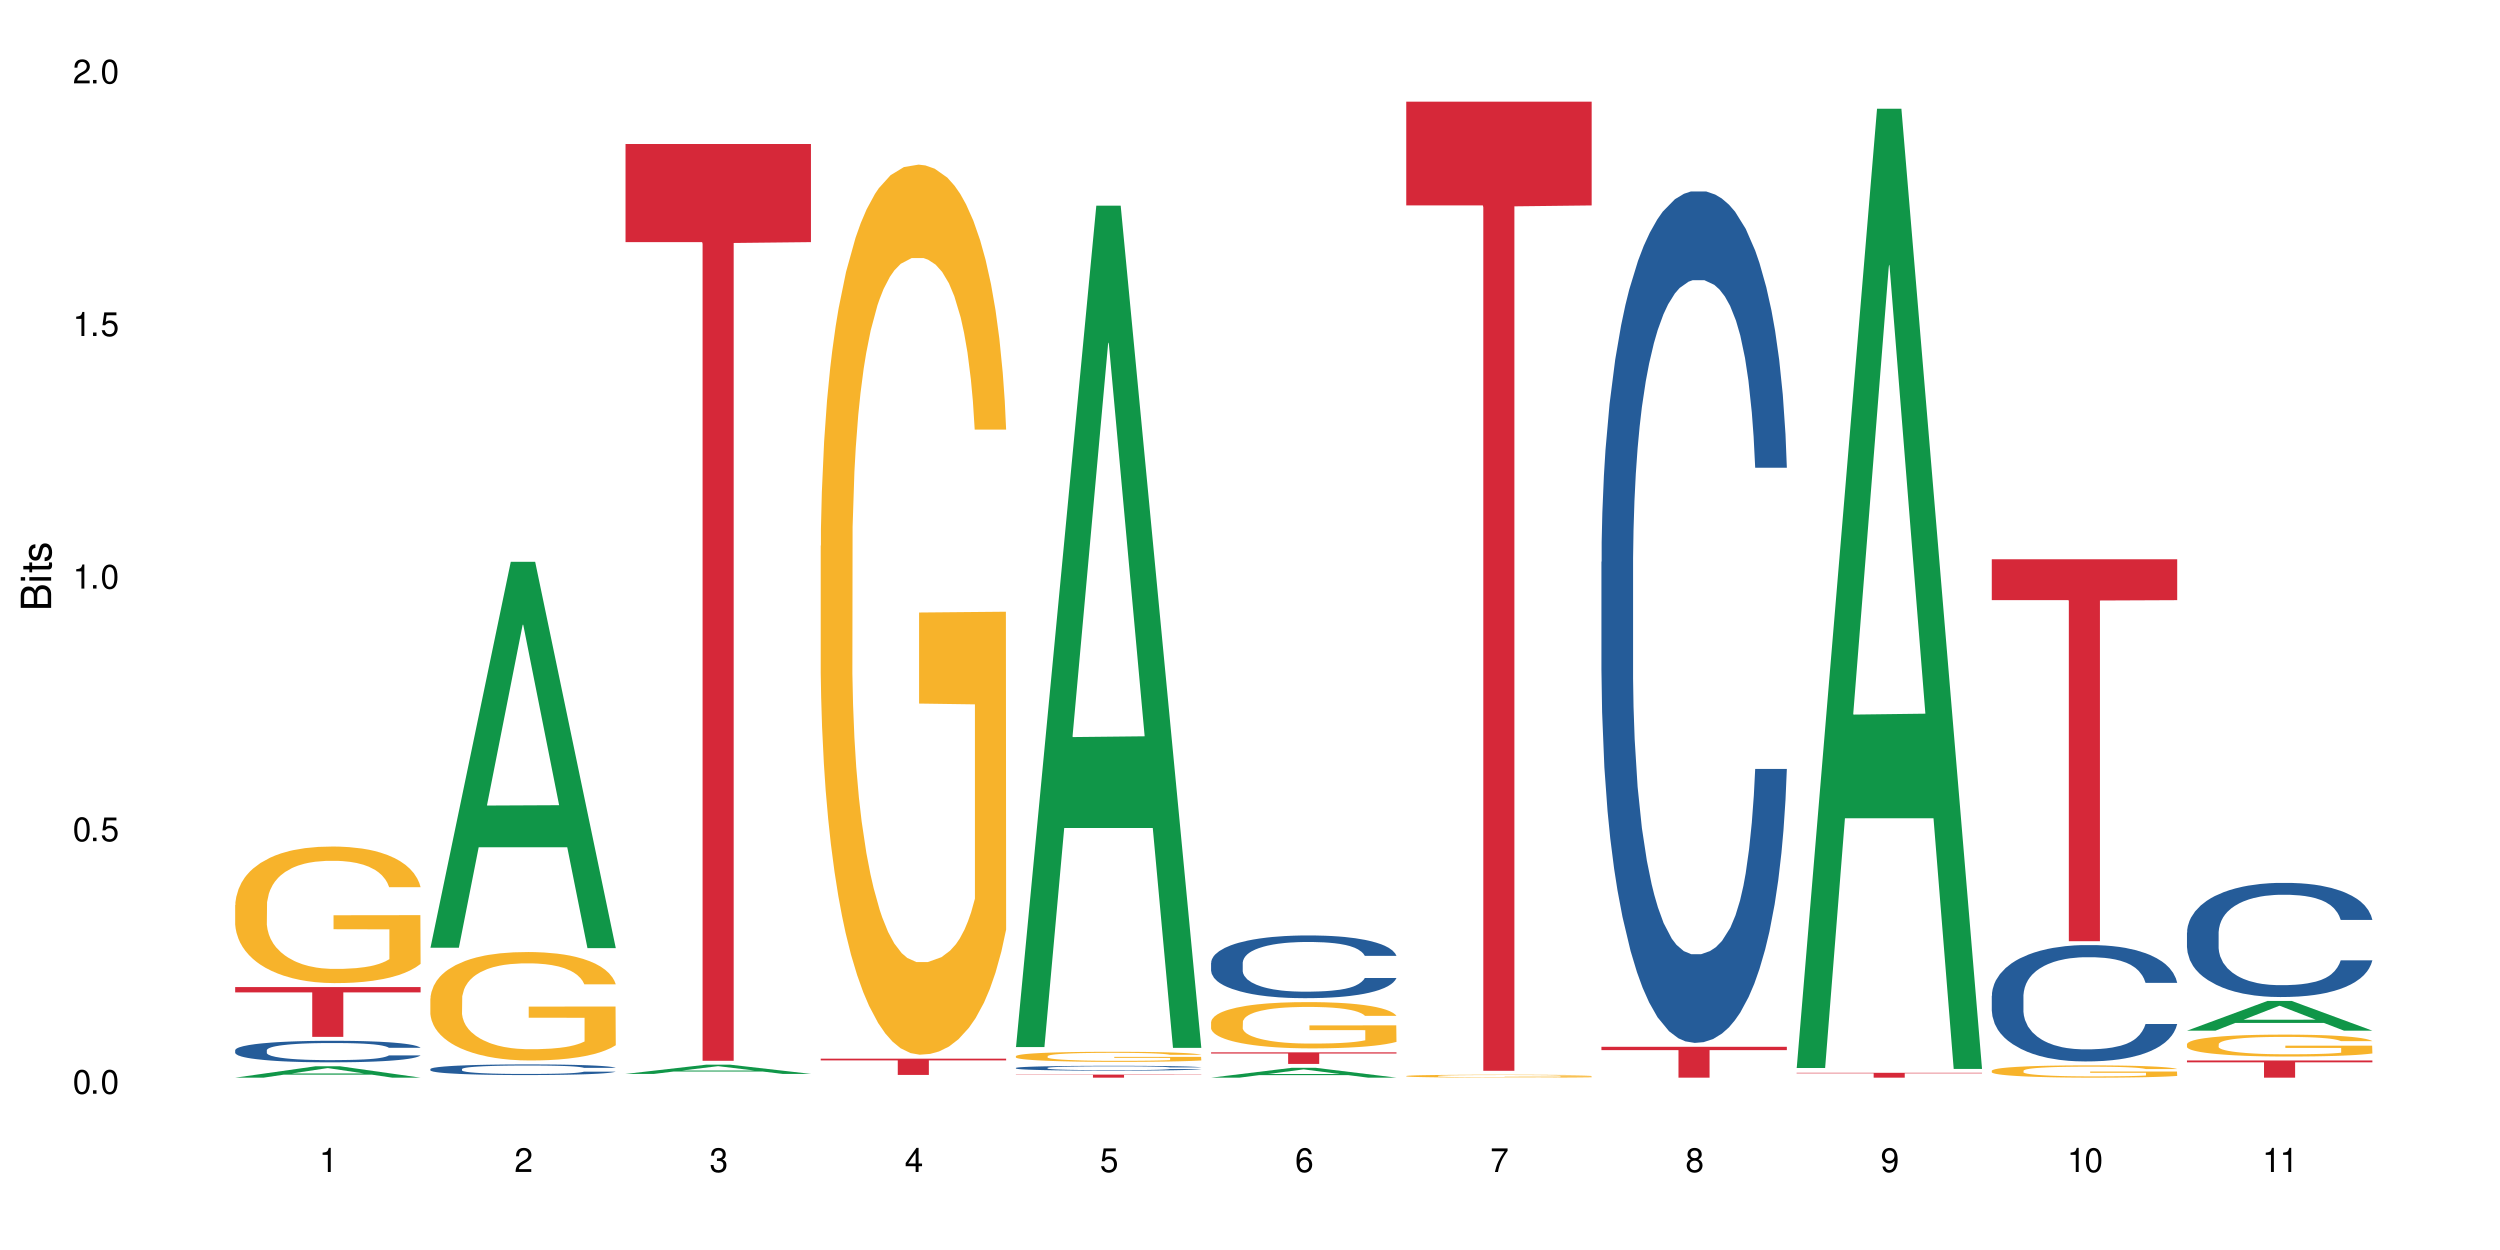 <?xml version="1.0" encoding="UTF-8"?>
<svg xmlns="http://www.w3.org/2000/svg" xmlns:xlink="http://www.w3.org/1999/xlink" width="720" height="360" viewBox="0 0 720 360">
<defs>
<g>
<g id="glyph-0-0">
</g>
<g id="glyph-0-1">
<path d="M 2.641 -6.938 C 2 -6.938 1.422 -6.656 1.078 -6.172 C 0.641 -5.562 0.406 -4.641 0.406 -3.359 C 0.406 -1.016 1.188 0.219 2.641 0.219 C 4.078 0.219 4.859 -1.016 4.859 -3.297 C 4.859 -4.641 4.656 -5.547 4.203 -6.172 C 3.844 -6.656 3.281 -6.938 2.641 -6.938 Z M 2.641 -6.188 C 3.547 -6.188 4 -5.25 4 -3.375 C 4 -1.406 3.562 -0.484 2.625 -0.484 C 1.734 -0.484 1.281 -1.438 1.281 -3.344 C 1.281 -5.25 1.734 -6.188 2.641 -6.188 Z M 2.641 -6.188 "/>
</g>
<g id="glyph-0-2">
<path d="M 1.828 -1 L 0.828 -1 L 0.828 0 L 1.828 0 Z M 1.828 -1 "/>
</g>
<g id="glyph-0-3">
<path d="M 4.562 -6.797 L 1.062 -6.797 L 0.547 -3.094 L 1.328 -3.094 C 1.719 -3.562 2.047 -3.734 2.578 -3.734 C 3.484 -3.734 4.062 -3.109 4.062 -2.094 C 4.062 -1.125 3.484 -0.531 2.578 -0.531 C 1.828 -0.531 1.375 -0.906 1.188 -1.672 L 0.328 -1.672 C 0.453 -1.109 0.547 -0.844 0.75 -0.594 C 1.125 -0.078 1.828 0.219 2.594 0.219 C 3.969 0.219 4.922 -0.781 4.922 -2.219 C 4.922 -3.562 4.031 -4.484 2.719 -4.484 C 2.25 -4.484 1.859 -4.359 1.469 -4.062 L 1.734 -5.969 L 4.562 -5.969 Z M 4.562 -6.797 "/>
</g>
<g id="glyph-0-4">
<path d="M 2.484 -4.938 L 2.484 0 L 3.328 0 L 3.328 -6.938 L 2.766 -6.938 C 2.469 -5.875 2.281 -5.734 0.984 -5.562 L 0.984 -4.938 Z M 2.484 -4.938 "/>
</g>
<g id="glyph-0-5">
<path d="M 4.859 -0.828 L 1.281 -0.828 C 1.359 -1.406 1.672 -1.781 2.5 -2.281 L 3.469 -2.828 C 4.406 -3.344 4.906 -4.062 4.906 -4.906 C 4.906 -5.484 4.672 -6.031 4.266 -6.406 C 3.859 -6.766 3.375 -6.938 2.719 -6.938 C 1.859 -6.938 1.219 -6.625 0.844 -6.031 C 0.609 -5.672 0.5 -5.234 0.484 -4.531 L 1.328 -4.531 C 1.359 -5.016 1.406 -5.281 1.531 -5.516 C 1.75 -5.938 2.188 -6.203 2.703 -6.203 C 3.469 -6.203 4.031 -5.641 4.031 -4.891 C 4.031 -4.344 3.719 -3.859 3.125 -3.516 L 2.234 -3 C 0.812 -2.172 0.406 -1.531 0.328 -0.016 L 4.859 -0.016 Z M 4.859 -0.828 "/>
</g>
<g id="glyph-0-6">
<path d="M 2.125 -3.188 L 2.578 -3.188 C 3.5 -3.188 3.984 -2.766 3.984 -1.922 C 3.984 -1.062 3.469 -0.531 2.594 -0.531 C 1.656 -0.531 1.203 -1 1.156 -2.016 L 0.312 -2.016 C 0.344 -1.453 0.438 -1.094 0.609 -0.781 C 0.953 -0.109 1.625 0.219 2.547 0.219 C 3.953 0.219 4.859 -0.625 4.859 -1.938 C 4.859 -2.828 4.516 -3.297 3.703 -3.594 C 4.344 -3.844 4.656 -4.328 4.656 -5.031 C 4.656 -6.219 3.875 -6.938 2.578 -6.938 C 1.203 -6.938 0.484 -6.172 0.453 -4.703 L 1.297 -4.703 C 1.312 -5.125 1.344 -5.359 1.453 -5.578 C 1.641 -5.969 2.062 -6.203 2.594 -6.203 C 3.344 -6.203 3.797 -5.75 3.797 -5 C 3.797 -4.516 3.609 -4.219 3.25 -4.047 C 3.016 -3.953 2.703 -3.922 2.125 -3.906 Z M 2.125 -3.188 "/>
</g>
<g id="glyph-0-7">
<path d="M 3.141 -1.672 L 3.141 0 L 3.984 0 L 3.984 -1.672 L 4.984 -1.672 L 4.984 -2.438 L 3.984 -2.438 L 3.984 -6.938 L 3.359 -6.938 L 0.266 -2.578 L 0.266 -1.672 Z M 3.141 -2.438 L 1 -2.438 L 3.141 -5.5 Z M 3.141 -2.438 "/>
</g>
<g id="glyph-0-8">
<path d="M 4.781 -5.125 C 4.609 -6.266 3.891 -6.938 2.844 -6.938 C 2.094 -6.938 1.422 -6.578 1.031 -5.953 C 0.594 -5.266 0.406 -4.422 0.406 -3.172 C 0.406 -2 0.578 -1.25 0.984 -0.641 C 1.359 -0.078 1.953 0.219 2.703 0.219 C 3.984 0.219 4.922 -0.75 4.922 -2.094 C 4.922 -3.375 4.062 -4.281 2.844 -4.281 C 2.172 -4.281 1.641 -4.031 1.281 -3.516 C 1.281 -5.234 1.828 -6.188 2.797 -6.188 C 3.391 -6.188 3.797 -5.797 3.938 -5.125 Z M 2.734 -3.531 C 3.547 -3.531 4.062 -2.953 4.062 -2.031 C 4.062 -1.156 3.484 -0.531 2.703 -0.531 C 1.922 -0.531 1.328 -1.188 1.328 -2.078 C 1.328 -2.938 1.906 -3.531 2.734 -3.531 Z M 2.734 -3.531 "/>
</g>
<g id="glyph-0-9">
<path d="M 4.984 -6.797 L 0.438 -6.797 L 0.438 -5.969 L 4.109 -5.969 C 2.5 -3.656 1.828 -2.234 1.328 0 L 2.219 0 C 2.594 -2.172 3.453 -4.047 4.984 -6.094 Z M 4.984 -6.797 "/>
</g>
<g id="glyph-0-10">
<path d="M 3.75 -3.656 C 4.469 -4.094 4.688 -4.438 4.688 -5.078 C 4.688 -6.172 3.844 -6.938 2.641 -6.938 C 1.438 -6.938 0.594 -6.172 0.594 -5.094 C 0.594 -4.438 0.812 -4.094 1.516 -3.656 C 0.734 -3.266 0.359 -2.703 0.359 -1.922 C 0.359 -0.656 1.281 0.219 2.641 0.219 C 3.984 0.219 4.922 -0.656 4.922 -1.922 C 4.922 -2.703 4.531 -3.266 3.75 -3.656 Z M 2.641 -6.188 C 3.359 -6.188 3.812 -5.75 3.812 -5.062 C 3.812 -4.406 3.344 -3.984 2.641 -3.984 C 1.922 -3.984 1.453 -4.406 1.453 -5.078 C 1.453 -5.75 1.922 -6.188 2.641 -6.188 Z M 2.641 -3.266 C 3.484 -3.266 4.062 -2.719 4.062 -1.906 C 4.062 -1.078 3.484 -0.531 2.625 -0.531 C 1.797 -0.531 1.219 -1.094 1.219 -1.906 C 1.219 -2.719 1.781 -3.266 2.641 -3.266 Z M 2.641 -3.266 "/>
</g>
<g id="glyph-0-11">
<path d="M 0.516 -1.578 C 0.672 -0.453 1.406 0.219 2.438 0.219 C 3.188 0.219 3.859 -0.141 4.266 -0.766 C 4.688 -1.453 4.891 -2.297 4.891 -3.547 C 4.891 -4.719 4.703 -5.453 4.312 -6.078 C 3.938 -6.641 3.344 -6.938 2.594 -6.938 C 1.297 -6.938 0.359 -5.969 0.359 -4.625 C 0.359 -3.344 1.234 -2.453 2.453 -2.453 C 3.094 -2.453 3.578 -2.672 4.016 -3.203 C 4 -1.484 3.469 -0.531 2.5 -0.531 C 1.906 -0.531 1.484 -0.906 1.359 -1.578 Z M 2.578 -6.203 C 3.375 -6.203 3.969 -5.531 3.969 -4.641 C 3.969 -3.797 3.391 -3.188 2.547 -3.188 C 1.734 -3.188 1.234 -3.766 1.234 -4.688 C 1.234 -5.562 1.797 -6.203 2.578 -6.203 Z M 2.578 -6.203 "/>
</g>
<g id="glyph-1-0">
</g>
<g id="glyph-1-1">
<path d="M 0 -0.953 L 0 -4.891 C 0 -5.719 -0.234 -6.344 -0.734 -6.797 C -1.188 -7.234 -1.812 -7.469 -2.5 -7.469 C -3.547 -7.469 -4.188 -7 -4.625 -5.875 C -4.984 -6.688 -5.625 -7.094 -6.531 -7.094 C -7.172 -7.094 -7.734 -6.859 -8.141 -6.391 C -8.562 -5.922 -8.75 -5.344 -8.75 -4.5 L -8.75 -0.953 Z M -4.984 -2.062 L -7.766 -2.062 L -7.766 -4.219 C -7.766 -4.844 -7.688 -5.203 -7.453 -5.5 C -7.219 -5.812 -6.859 -5.969 -6.375 -5.969 C -5.891 -5.969 -5.531 -5.812 -5.297 -5.5 C -5.062 -5.203 -4.984 -4.844 -4.984 -4.219 Z M -0.984 -2.062 L -4 -2.062 L -4 -4.781 C -4 -5.766 -3.438 -6.359 -2.484 -6.359 C -1.547 -6.359 -0.984 -5.766 -0.984 -4.781 Z M -0.984 -2.062 "/>
</g>
<g id="glyph-1-2">
<path d="M -6.281 -1.797 L -6.281 -0.797 L 0 -0.797 L 0 -1.797 Z M -8.75 -1.797 L -8.75 -0.797 L -7.484 -0.797 L -7.484 -1.797 Z M -8.75 -1.797 "/>
</g>
<g id="glyph-1-3">
<path d="M -6.281 -3.047 L -6.281 -2.016 L -8.016 -2.016 L -8.016 -1.016 L -6.281 -1.016 L -6.281 -0.172 L -5.469 -0.172 L -5.469 -1.016 L -0.719 -1.016 C -0.078 -1.016 0.281 -1.453 0.281 -2.234 C 0.281 -2.5 0.25 -2.719 0.188 -3.047 L -0.641 -3.047 C -0.609 -2.906 -0.594 -2.766 -0.594 -2.562 C -0.594 -2.141 -0.719 -2.016 -1.156 -2.016 L -5.469 -2.016 L -5.469 -3.047 Z M -6.281 -3.047 "/>
</g>
<g id="glyph-1-4">
<path d="M -4.531 -5.25 C -5.766 -5.25 -6.469 -4.422 -6.469 -2.969 C -6.469 -1.516 -5.719 -0.562 -4.547 -0.562 C -3.562 -0.562 -3.094 -1.062 -2.734 -2.562 L -2.516 -3.484 C -2.344 -4.188 -2.094 -4.469 -1.641 -4.469 C -1.047 -4.469 -0.641 -3.875 -0.641 -3 C -0.641 -2.453 -0.797 -2 -1.062 -1.75 C -1.25 -1.594 -1.422 -1.531 -1.875 -1.469 L -1.875 -0.406 C -0.422 -0.453 0.281 -1.266 0.281 -2.922 C 0.281 -4.5 -0.5 -5.516 -1.719 -5.516 C -2.656 -5.516 -3.172 -4.984 -3.469 -3.734 L -3.703 -2.766 C -3.891 -1.953 -4.156 -1.609 -4.594 -1.609 C -5.188 -1.609 -5.547 -2.125 -5.547 -2.938 C -5.547 -3.75 -5.203 -4.172 -4.531 -4.203 Z M -4.531 -5.25 "/>
</g>
</g>
</defs>
<rect x="-72" y="-36" width="864" height="432" fill="rgb(100%, 100%, 100%)" fill-opacity="1"/>
<path fill-rule="nonzero" fill="rgb(6.275%, 58.824%, 28.235%)" fill-opacity="1" d="M 67.73 310.363 L 67.789 310.359 L 90.895 307.082 L 97.91 307.082 L 121.133 310.367 L 112.973 310.367 L 107.152 309.512 L 81.652 309.512 L 75.945 310.363 L 67.73 310.363 L 84.105 309.156 L 104.816 309.152 L 94.488 307.621 L 94.375 307.617 L 94.262 307.625 L 84.047 309.152 L 84.105 309.156 Z M 67.73 310.363 "/>
<path fill-rule="nonzero" fill="rgb(14.51%, 36.078%, 60%)" fill-opacity="1" d="M 67.73 302.449 L 67.797 302.441 L 67.797 302.309 L 67.992 302.09 L 68.449 301.82 L 68.902 301.633 L 70.074 301.297 L 71.703 300.973 L 73.398 300.723 L 74.633 300.578 L 75.742 300.465 L 78.281 300.254 L 79.91 300.145 L 81.668 300.051 L 83.816 299.953 L 85.379 299.898 L 88.895 299.805 L 91.5 299.766 L 93.52 299.75 L 97.883 299.75 L 100.488 299.773 L 102.375 299.801 L 104.461 299.844 L 106.219 299.898 L 109.281 300.02 L 112.016 300.18 L 113.254 300.27 L 115.207 300.445 L 116.703 300.617 L 117.746 300.766 L 118.918 300.973 L 119.961 301.23 L 120.742 301.52 L 121.133 301.762 L 112.016 301.762 L 111.559 301.535 L 111.039 301.359 L 110.062 301.129 L 109.086 300.961 L 107.715 300.797 L 106.48 300.691 L 104.785 300.582 L 103.289 300.516 L 101.727 300.465 L 100.227 300.43 L 97.363 300.395 L 94.039 300.395 L 92.805 300.406 L 90.262 300.453 L 88.895 300.492 L 86.941 300.57 L 85.574 300.645 L 83.945 300.758 L 82.84 300.855 L 81.473 301.004 L 80.496 301.133 L 79.387 301.32 L 78.738 301.461 L 78.152 301.621 L 77.629 301.809 L 77.238 302.008 L 76.977 302.215 L 76.848 302.422 L 76.848 303.301 L 76.977 303.504 L 77.305 303.742 L 78.152 304.086 L 79.387 304.387 L 80.82 304.625 L 82.188 304.797 L 82.969 304.875 L 84.012 304.969 L 85.641 305.082 L 87.984 305.195 L 89.352 305.238 L 91.438 305.285 L 93.586 305.309 L 96.449 305.309 L 98.988 305.285 L 100.684 305.258 L 102.441 305.211 L 104.852 305.113 L 106.348 305.023 L 107.652 304.914 L 108.629 304.809 L 109.281 304.719 L 110.258 304.543 L 111.039 304.348 L 111.625 304.148 L 112.016 303.957 L 121.133 303.957 L 120.742 304.184 L 120.156 304.406 L 119.57 304.57 L 118.656 304.77 L 117.613 304.945 L 116.117 305.145 L 114.879 305.273 L 113.254 305.414 L 111.754 305.523 L 110.125 305.621 L 107.715 305.734 L 106.152 305.789 L 104.461 305.84 L 102.441 305.887 L 99.902 305.926 L 97.168 305.949 L 94.625 305.953 L 91.891 305.941 L 89.871 305.918 L 87.203 305.867 L 83.883 305.766 L 81.473 305.66 L 79.582 305.551 L 77.957 305.438 L 76.133 305.285 L 73.789 305.035 L 72.355 304.844 L 71.379 304.684 L 70.27 304.461 L 69.488 304.262 L 68.578 303.945 L 67.926 303.543 L 67.73 303.23 Z M 67.73 302.449 "/>
<path fill-rule="nonzero" fill="rgb(96.863%, 70.196%, 16.863%)" fill-opacity="1" d="M 67.73 260.648 L 67.797 260.609 L 67.797 259.895 L 68.055 258.277 L 68.707 256.047 L 69.555 254.215 L 70.465 252.777 L 71.051 252.023 L 72.027 250.945 L 72.875 250.156 L 75.023 248.539 L 77.762 247.031 L 79.258 246.383 L 80.949 245.773 L 83.359 245.09 L 84.469 244.84 L 87.855 244.266 L 91.695 243.906 L 95.93 243.797 L 97.883 243.832 L 100.555 243.977 L 104.199 244.371 L 106.285 244.73 L 107.91 245.09 L 109.605 245.559 L 111.688 246.277 L 113.645 247.137 L 115.207 248 L 116.77 249.078 L 118.07 250.227 L 119.18 251.484 L 120.156 252.996 L 120.742 254.254 L 121.133 255.508 L 112.078 255.508 L 111.559 254.254 L 110.973 253.281 L 109.996 252.098 L 109.02 251.234 L 108.043 250.551 L 106.219 249.617 L 104.656 249.043 L 102.703 248.539 L 100.812 248.215 L 98.664 248 L 97.363 247.93 L 93.91 247.93 L 90.785 248.18 L 88.961 248.469 L 87.66 248.754 L 85.836 249.293 L 84.727 249.727 L 84.078 250.012 L 82.125 251.125 L 80.82 252.133 L 80.105 252.816 L 79.191 253.895 L 78.543 254.863 L 77.824 256.301 L 77.434 257.379 L 76.914 259.82 L 76.848 266.289 L 77.043 267.652 L 77.434 269.125 L 77.957 270.418 L 78.738 271.785 L 79.52 272.828 L 80.887 274.227 L 82.059 275.164 L 82.969 275.773 L 84.727 276.742 L 85.445 277.066 L 87.137 277.715 L 88.895 278.215 L 91.047 278.648 L 92.672 278.863 L 95.277 279.043 L 98.598 279.043 L 102.508 278.828 L 104.98 278.539 L 106.676 278.254 L 107.781 278 L 109.148 277.605 L 110.125 277.246 L 111.039 276.852 L 112.145 276.238 L 112.145 267.652 L 96.059 267.617 L 96.059 263.594 L 121.066 263.559 L 121.133 277.605 L 119.766 278.574 L 118.07 279.508 L 116.441 280.227 L 114.75 280.84 L 112.34 281.523 L 110.387 281.953 L 107.391 282.457 L 104.656 282.777 L 101.789 282.996 L 99.25 283.102 L 96.254 283.137 L 93.586 283.066 L 90.719 282.852 L 88.441 282.562 L 86.355 282.203 L 84.273 281.738 L 81.668 280.984 L 79.973 280.371 L 78.215 279.617 L 76.457 278.719 L 74.895 277.75 L 73.852 276.996 L 72.812 276.133 L 71.703 275.055 L 70.66 273.832 L 69.879 272.719 L 69.164 271.461 L 68.645 270.277 L 68.121 268.66 L 67.859 267.367 L 67.73 266.254 Z M 67.73 260.648 "/>
<path fill-rule="nonzero" fill="rgb(83.922%, 15.686%, 22.353%)" fill-opacity="1" d="M 67.73 284.266 L 121.133 284.266 L 121.133 285.805 L 98.875 285.816 L 98.875 298.621 L 89.922 298.621 L 89.922 285.832 L 89.793 285.805 L 67.73 285.805 Z M 67.73 284.266 "/>
<path fill-rule="nonzero" fill="rgb(6.275%, 58.824%, 28.235%)" fill-opacity="1" d="M 123.941 272.949 L 124 272.844 L 147.105 161.793 L 154.125 161.793 L 177.344 273.055 L 169.184 273.055 L 163.367 244.012 L 137.863 244.012 L 132.156 272.949 L 123.941 272.949 L 140.316 231.996 L 161.027 231.895 L 150.699 179.973 L 150.586 179.867 L 150.473 180.18 L 140.258 231.895 L 140.316 231.996 Z M 123.941 272.949 "/>
<path fill-rule="nonzero" fill="rgb(14.51%, 36.078%, 60%)" fill-opacity="1" d="M 123.941 307.887 L 124.008 307.883 L 124.008 307.816 L 124.203 307.711 L 124.66 307.574 L 125.113 307.48 L 126.285 307.316 L 127.914 307.156 L 129.609 307.035 L 130.844 306.961 L 131.953 306.906 L 134.492 306.801 L 136.121 306.746 L 137.879 306.699 L 140.027 306.652 L 141.59 306.625 L 145.109 306.578 L 147.711 306.559 L 149.73 306.551 L 154.094 306.551 L 156.699 306.562 L 158.59 306.578 L 160.672 306.598 L 162.43 306.625 L 165.492 306.688 L 168.227 306.766 L 169.465 306.809 L 171.418 306.895 L 172.914 306.98 L 173.957 307.055 L 175.129 307.156 L 176.172 307.281 L 176.953 307.426 L 177.344 307.547 L 168.227 307.547 L 167.77 307.434 L 167.25 307.348 L 166.273 307.234 L 165.297 307.152 L 163.93 307.07 L 162.691 307.016 L 160.996 306.965 L 159.5 306.93 L 157.938 306.906 L 156.438 306.887 L 153.574 306.871 L 150.254 306.871 L 149.016 306.875 L 146.477 306.898 L 145.109 306.918 L 143.152 306.957 L 141.785 306.996 L 140.156 307.051 L 139.051 307.098 L 137.684 307.172 L 136.707 307.234 L 135.598 307.328 L 134.949 307.398 L 134.363 307.477 L 133.84 307.57 L 133.449 307.668 L 133.191 307.77 L 133.059 307.871 L 133.059 308.305 L 133.191 308.406 L 133.516 308.523 L 134.363 308.695 L 135.598 308.844 L 137.031 308.961 L 138.398 309.047 L 139.18 309.086 L 140.223 309.129 L 141.852 309.188 L 144.195 309.242 L 145.562 309.266 L 147.648 309.289 L 149.797 309.297 L 152.66 309.297 L 155.203 309.289 L 156.895 309.273 L 158.652 309.25 L 161.062 309.203 L 162.559 309.16 L 163.863 309.105 L 164.84 309.051 L 165.492 309.008 L 166.469 308.922 L 167.25 308.824 L 167.836 308.727 L 168.227 308.633 L 177.344 308.633 L 176.953 308.742 L 176.367 308.852 L 175.781 308.934 L 174.867 309.031 L 173.828 309.121 L 172.328 309.219 L 171.09 309.281 L 169.465 309.352 L 167.965 309.406 L 166.336 309.453 L 163.93 309.508 L 162.363 309.535 L 160.672 309.562 L 158.652 309.586 L 156.113 309.605 L 153.379 309.617 L 150.84 309.617 L 148.102 309.613 L 146.086 309.602 L 143.414 309.578 L 140.094 309.527 L 137.684 309.473 L 135.793 309.418 L 134.168 309.363 L 132.344 309.289 L 130 309.164 L 128.566 309.07 L 127.59 308.992 L 126.48 308.883 L 125.699 308.781 L 124.789 308.625 L 124.137 308.426 L 123.941 308.273 Z M 123.941 307.887 "/>
<path fill-rule="nonzero" fill="rgb(96.863%, 70.196%, 16.863%)" fill-opacity="1" d="M 123.941 287.562 L 124.008 287.535 L 124.008 286.965 L 124.27 285.68 L 124.918 283.91 L 125.766 282.457 L 126.676 281.316 L 127.266 280.715 L 128.242 279.859 L 129.086 279.234 L 131.234 277.949 L 133.973 276.75 L 135.469 276.238 L 137.164 275.754 L 139.57 275.211 L 140.68 275.012 L 144.066 274.555 L 147.906 274.27 L 152.141 274.184 L 154.094 274.211 L 156.766 274.324 L 160.41 274.641 L 162.496 274.926 L 164.125 275.211 L 165.816 275.582 L 167.902 276.152 L 169.855 276.836 L 171.418 277.52 L 172.98 278.379 L 174.281 279.289 L 175.391 280.289 L 176.367 281.488 L 176.953 282.484 L 177.344 283.484 L 168.293 283.484 L 167.77 282.484 L 167.184 281.715 L 166.207 280.773 L 165.23 280.09 L 164.254 279.547 L 162.43 278.805 L 160.867 278.348 L 158.914 277.949 L 157.023 277.691 L 154.875 277.52 L 153.574 277.465 L 150.121 277.465 L 146.996 277.664 L 145.172 277.891 L 143.871 278.121 L 142.047 278.547 L 140.941 278.891 L 140.289 279.117 L 138.336 280.004 L 137.031 280.801 L 136.316 281.344 L 135.402 282.199 L 134.754 282.969 L 134.035 284.109 L 133.645 284.969 L 133.125 286.906 L 133.059 292.043 L 133.254 293.125 L 133.645 294.297 L 134.168 295.324 L 134.949 296.406 L 135.73 297.234 L 137.098 298.348 L 138.27 299.09 L 139.18 299.574 L 140.941 300.344 L 141.656 300.602 L 143.348 301.113 L 145.109 301.516 L 147.258 301.855 L 148.883 302.027 L 151.488 302.172 L 154.812 302.172 L 158.719 302 L 161.191 301.77 L 162.887 301.543 L 163.992 301.344 L 165.359 301.027 L 166.336 300.742 L 167.25 300.43 L 168.355 299.945 L 168.355 293.125 L 152.27 293.098 L 152.27 289.902 L 177.277 289.875 L 177.344 301.027 L 175.977 301.801 L 174.281 302.539 L 172.656 303.113 L 170.961 303.598 L 168.551 304.137 L 166.598 304.48 L 163.602 304.879 L 160.867 305.137 L 158 305.309 L 155.461 305.395 L 152.465 305.422 L 149.797 305.367 L 146.93 305.195 L 144.652 304.965 L 142.566 304.68 L 140.484 304.309 L 137.879 303.711 L 136.188 303.227 L 134.426 302.625 L 132.668 301.914 L 131.105 301.145 L 130.062 300.543 L 129.023 299.859 L 127.914 299.004 L 126.871 298.035 L 126.09 297.148 L 125.375 296.152 L 124.855 295.211 L 124.332 293.926 L 124.074 292.898 L 123.941 292.016 Z M 123.941 287.562 "/>
<path fill-rule="nonzero" fill="rgb(6.275%, 58.824%, 28.235%)" fill-opacity="1" d="M 180.152 309.285 L 180.211 309.281 L 203.316 306.633 L 210.336 306.633 L 233.555 309.285 L 225.395 309.285 L 219.578 308.594 L 194.074 308.594 L 188.371 309.285 L 180.152 309.285 L 196.527 308.305 L 217.238 308.305 L 206.91 307.066 L 206.797 307.062 L 206.684 307.07 L 196.473 308.305 L 196.527 308.305 Z M 180.152 309.285 "/>
<path fill-rule="nonzero" fill="rgb(83.922%, 15.686%, 22.353%)" fill-opacity="1" d="M 180.152 41.465 L 233.555 41.465 L 233.555 69.73 L 211.301 69.977 L 211.301 305.504 L 202.344 305.504 L 202.344 70.227 L 202.215 69.73 L 180.152 69.73 Z M 180.152 41.465 "/>
<path fill-rule="nonzero" fill="rgb(96.863%, 70.196%, 16.863%)" fill-opacity="1" d="M 236.367 157.207 L 236.43 156.973 L 236.43 152.293 L 236.691 141.758 L 237.344 127.242 L 238.188 115.301 L 239.102 105.938 L 239.688 101.023 L 240.664 94 L 241.512 88.848 L 243.66 78.312 L 246.395 68.48 L 247.891 64.266 L 249.586 60.289 L 251.996 55.84 L 253.102 54.199 L 256.488 50.453 L 260.332 48.113 L 264.562 47.41 L 266.516 47.645 L 269.188 48.582 L 272.836 51.156 L 274.918 53.5 L 276.547 55.84 L 278.238 58.883 L 280.324 63.566 L 282.277 69.184 L 283.84 74.801 L 285.402 81.824 L 286.707 89.316 L 287.812 97.512 L 288.789 107.344 L 289.375 115.535 L 289.766 123.73 L 280.715 123.73 L 280.191 115.535 L 279.605 109.215 L 278.629 101.488 L 277.652 95.871 L 276.676 91.422 L 274.852 85.336 L 273.289 81.59 L 271.336 78.312 L 269.449 76.207 L 267.301 74.801 L 265.996 74.332 L 262.543 74.332 L 259.418 75.973 L 257.594 77.844 L 256.293 79.719 L 254.469 83.23 L 253.363 86.039 L 252.711 87.91 L 250.758 95.168 L 249.457 101.723 L 248.738 106.172 L 247.828 113.195 L 247.176 119.516 L 246.461 128.879 L 246.07 135.902 L 245.547 151.824 L 245.484 193.961 L 245.68 202.859 L 246.07 212.457 L 246.59 220.887 L 247.371 229.781 L 248.152 236.57 L 249.52 245.699 L 250.691 251.785 L 251.605 255.766 L 253.363 262.086 L 254.078 264.195 L 255.773 268.41 L 257.531 271.688 L 259.68 274.496 L 261.309 275.898 L 263.914 277.07 L 267.234 277.07 L 271.141 275.664 L 273.617 273.793 L 275.309 271.922 L 276.418 270.281 L 277.785 267.707 L 278.762 265.363 L 279.672 262.789 L 280.781 258.809 L 280.781 202.859 L 264.695 202.625 L 264.695 176.406 L 289.699 176.172 L 289.766 267.707 L 288.398 274.027 L 286.707 280.113 L 285.078 284.797 L 283.383 288.777 L 280.977 293.223 L 279.02 296.035 L 276.023 299.312 L 273.289 301.418 L 270.426 302.824 L 267.887 303.523 L 264.891 303.758 L 262.219 303.289 L 259.355 301.887 L 257.074 300.012 L 254.992 297.672 L 252.906 294.629 L 250.301 289.711 L 248.609 285.734 L 246.852 280.816 L 245.094 274.965 L 243.527 268.645 L 242.488 263.727 L 241.445 258.109 L 240.34 251.086 L 239.297 243.125 L 238.516 235.867 L 237.797 227.676 L 237.277 219.949 L 236.758 209.414 L 236.496 200.984 L 236.367 193.727 Z M 236.367 157.207 "/>
<path fill-rule="nonzero" fill="rgb(83.922%, 15.686%, 22.353%)" fill-opacity="1" d="M 236.367 304.887 L 289.766 304.887 L 289.766 305.391 L 267.512 305.395 L 267.512 309.574 L 258.555 309.574 L 258.555 305.398 L 258.426 305.391 L 236.367 305.391 Z M 236.367 304.887 "/>
<path fill-rule="nonzero" fill="rgb(6.275%, 58.824%, 28.235%)" fill-opacity="1" d="M 292.578 301.555 L 292.633 301.328 L 315.738 59.23 L 322.758 59.23 L 345.977 301.781 L 337.82 301.781 L 332 238.469 L 306.496 238.469 L 300.793 301.555 L 292.578 301.555 L 308.949 212.277 L 329.66 212.051 L 319.336 98.859 L 319.219 98.633 L 319.105 99.316 L 308.895 212.051 L 308.949 212.277 Z M 292.578 301.555 "/>
<path fill-rule="nonzero" fill="rgb(14.51%, 36.078%, 60%)" fill-opacity="1" d="M 292.578 307.559 L 292.641 307.559 L 292.641 307.527 L 292.836 307.477 L 293.293 307.418 L 293.75 307.375 L 294.922 307.301 L 296.551 307.227 L 298.242 307.172 L 299.48 307.137 L 300.586 307.113 L 303.125 307.066 L 304.754 307.039 L 306.512 307.02 L 308.664 306.996 L 310.227 306.984 L 313.742 306.965 L 316.348 306.953 L 318.367 306.949 L 322.73 306.949 L 325.332 306.957 L 327.223 306.961 L 329.305 306.973 L 331.066 306.984 L 334.125 307.012 L 336.859 307.047 L 338.098 307.07 L 340.051 307.109 L 341.551 307.145 L 342.59 307.18 L 343.762 307.227 L 344.805 307.285 L 345.586 307.348 L 345.977 307.402 L 336.859 307.402 L 336.406 307.352 L 335.883 307.312 L 334.906 307.262 L 333.93 307.223 L 332.562 307.188 L 331.324 307.164 L 329.633 307.137 L 328.133 307.125 L 326.57 307.113 L 325.074 307.105 L 322.207 307.098 L 317.648 307.098 L 315.109 307.109 L 313.742 307.117 L 311.789 307.137 L 310.422 307.152 L 308.793 307.18 L 307.684 307.199 L 306.316 307.234 L 305.34 307.262 L 304.234 307.305 L 303.582 307.336 L 302.996 307.371 L 302.477 307.414 L 302.086 307.461 L 301.824 307.508 L 301.695 307.551 L 301.695 307.75 L 301.824 307.797 L 302.148 307.848 L 302.996 307.926 L 304.234 307.996 L 305.668 308.047 L 307.035 308.086 L 307.816 308.105 L 308.859 308.125 L 310.484 308.152 L 312.832 308.176 L 314.199 308.188 L 316.281 308.195 L 318.43 308.203 L 321.297 308.203 L 323.836 308.195 L 325.527 308.191 L 327.289 308.18 L 329.695 308.16 L 331.195 308.137 L 332.496 308.113 L 333.473 308.09 L 334.125 308.07 L 335.102 308.031 L 335.883 307.984 L 336.469 307.941 L 336.859 307.898 L 345.977 307.898 L 345.586 307.949 L 345 308 L 344.414 308.035 L 343.504 308.082 L 342.461 308.121 L 340.965 308.164 L 339.727 308.195 L 338.098 308.227 L 336.602 308.25 L 334.973 308.273 L 332.562 308.297 L 331 308.309 L 329.305 308.32 L 327.289 308.332 L 324.746 308.34 L 322.012 308.348 L 319.473 308.348 L 316.738 308.344 L 314.719 308.34 L 312.047 308.328 L 308.727 308.305 L 306.316 308.281 L 304.43 308.258 L 302.801 308.23 L 300.977 308.195 L 298.633 308.141 L 297.199 308.098 L 296.223 308.062 L 295.117 308.012 L 294.336 307.969 L 293.422 307.895 L 292.773 307.805 L 292.578 307.734 Z M 292.578 307.559 "/>
<path fill-rule="nonzero" fill="rgb(96.863%, 70.196%, 16.863%)" fill-opacity="1" d="M 292.578 304.156 L 292.641 304.156 L 292.641 304.102 L 292.902 303.98 L 293.555 303.816 L 294.398 303.684 L 295.312 303.574 L 295.898 303.52 L 296.875 303.441 L 297.723 303.383 L 299.871 303.262 L 302.605 303.148 L 304.105 303.102 L 305.797 303.059 L 308.207 303.008 L 309.312 302.988 L 312.699 302.945 L 316.543 302.918 L 320.773 302.91 L 322.73 302.914 L 325.398 302.926 L 329.047 302.953 L 331.129 302.98 L 332.758 303.008 L 334.449 303.039 L 336.535 303.094 L 338.488 303.156 L 340.051 303.223 L 341.613 303.301 L 342.918 303.387 L 344.023 303.48 L 345 303.59 L 345.586 303.684 L 345.977 303.777 L 336.926 303.777 L 336.406 303.684 L 335.82 303.613 L 334.84 303.523 L 333.863 303.461 L 332.887 303.41 L 331.066 303.34 L 329.5 303.301 L 327.547 303.262 L 325.66 303.238 L 323.512 303.223 L 322.207 303.215 L 318.758 303.215 L 315.629 303.234 L 313.809 303.258 L 312.504 303.277 L 310.68 303.316 L 309.574 303.348 L 308.922 303.371 L 306.969 303.453 L 305.668 303.527 L 304.949 303.578 L 304.039 303.656 L 303.387 303.73 L 302.672 303.836 L 302.281 303.914 L 301.758 304.098 L 301.695 304.574 L 301.891 304.676 L 302.281 304.785 L 302.801 304.883 L 303.582 304.98 L 304.363 305.059 L 305.73 305.164 L 306.902 305.23 L 307.816 305.277 L 309.574 305.348 L 310.289 305.371 L 311.984 305.422 L 313.742 305.457 L 315.891 305.488 L 317.52 305.504 L 320.125 305.52 L 323.445 305.52 L 327.352 305.504 L 329.828 305.48 L 331.52 305.461 L 332.629 305.441 L 333.996 305.414 L 334.973 305.387 L 335.883 305.355 L 336.992 305.312 L 336.992 304.676 L 320.906 304.672 L 320.906 304.375 L 345.914 304.375 L 345.977 305.414 L 344.609 305.484 L 342.918 305.555 L 341.289 305.605 L 339.598 305.652 L 337.188 305.703 L 335.234 305.734 L 332.238 305.773 L 329.5 305.797 L 326.637 305.812 L 324.098 305.82 L 321.102 305.82 L 318.43 305.816 L 315.566 305.801 L 313.285 305.781 L 311.203 305.754 L 309.117 305.719 L 306.512 305.664 L 304.82 305.617 L 303.062 305.562 L 301.305 305.496 L 299.742 305.422 L 298.699 305.367 L 297.656 305.305 L 296.551 305.223 L 295.508 305.133 L 294.727 305.051 L 294.008 304.957 L 293.488 304.871 L 292.969 304.75 L 292.707 304.656 L 292.578 304.574 Z M 292.578 304.156 "/>
<path fill-rule="nonzero" fill="rgb(83.922%, 15.686%, 22.353%)" fill-opacity="1" d="M 292.578 309.477 L 345.977 309.477 L 345.977 309.57 L 323.723 309.574 L 323.723 310.367 L 314.77 310.367 L 314.77 309.574 L 314.637 309.57 L 292.578 309.57 Z M 292.578 309.477 "/>
<path fill-rule="nonzero" fill="rgb(6.275%, 58.824%, 28.235%)" fill-opacity="1" d="M 348.789 310.363 L 348.844 310.363 L 371.953 307.535 L 378.969 307.535 L 402.188 310.367 L 394.031 310.367 L 388.211 309.629 L 362.711 309.629 L 357.004 310.363 L 348.789 310.363 L 365.164 309.32 L 385.871 309.32 L 375.547 307.996 L 375.434 307.992 L 375.316 308 L 365.105 309.32 L 365.164 309.32 Z M 348.789 310.363 "/>
<path fill-rule="nonzero" fill="rgb(14.51%, 36.078%, 60%)" fill-opacity="1" d="M 348.789 277.277 L 348.852 277.262 L 348.852 276.867 L 349.051 276.238 L 349.504 275.445 L 349.961 274.902 L 351.133 273.93 L 352.762 272.988 L 354.453 272.262 L 355.691 271.832 L 356.797 271.504 L 359.34 270.891 L 360.965 270.578 L 362.727 270.297 L 364.875 270.016 L 366.438 269.852 L 369.953 269.59 L 372.559 269.473 L 374.578 269.422 L 378.941 269.422 L 381.547 269.488 L 383.434 269.57 L 385.52 269.703 L 387.277 269.852 L 390.336 270.215 L 393.07 270.676 L 394.309 270.941 L 396.262 271.453 L 397.762 271.949 L 398.805 272.379 L 399.977 272.988 L 401.016 273.73 L 401.797 274.57 L 402.188 275.281 L 393.07 275.281 L 392.617 274.621 L 392.094 274.109 L 391.117 273.434 L 390.141 272.953 L 388.773 272.477 L 387.535 272.164 L 385.844 271.848 L 384.344 271.652 L 382.781 271.504 L 381.285 271.402 L 378.418 271.305 L 375.098 271.305 L 373.859 271.336 L 371.32 271.469 L 369.953 271.586 L 368 271.816 L 366.633 272.031 L 365.004 272.359 L 363.898 272.641 L 362.531 273.07 L 361.551 273.449 L 360.445 273.996 L 359.793 274.406 L 359.207 274.867 L 358.688 275.414 L 358.297 275.992 L 358.035 276.602 L 357.906 277.195 L 357.906 279.754 L 358.035 280.348 L 358.363 281.039 L 359.207 282.047 L 360.445 282.922 L 361.879 283.613 L 363.246 284.109 L 364.027 284.34 L 365.07 284.605 L 366.695 284.934 L 369.043 285.266 L 370.41 285.398 L 372.492 285.527 L 374.641 285.594 L 377.508 285.594 L 380.047 285.527 L 381.742 285.445 L 383.5 285.312 L 385.91 285.035 L 387.406 284.77 L 388.707 284.457 L 389.688 284.145 L 390.336 283.879 L 391.312 283.367 L 392.094 282.805 L 392.68 282.23 L 393.07 281.668 L 402.188 281.668 L 401.797 282.328 L 401.211 282.973 L 400.625 283.449 L 399.715 284.027 L 398.672 284.539 L 397.176 285.117 L 395.938 285.496 L 394.309 285.91 L 392.812 286.223 L 391.184 286.504 L 388.773 286.832 L 387.211 286.996 L 385.52 287.145 L 383.5 287.277 L 380.961 287.395 L 378.223 287.461 L 375.684 287.477 L 372.949 287.441 L 370.93 287.379 L 368.262 287.23 L 364.938 286.93 L 362.531 286.617 L 360.641 286.305 L 359.012 285.973 L 357.188 285.527 L 354.844 284.805 L 353.41 284.242 L 352.434 283.781 L 351.328 283.137 L 350.547 282.559 L 349.637 281.633 L 348.984 280.461 L 348.789 279.555 Z M 348.789 277.277 "/>
<path fill-rule="nonzero" fill="rgb(96.863%, 70.196%, 16.863%)" fill-opacity="1" d="M 348.789 294.316 L 348.852 294.301 L 348.852 294.059 L 349.113 293.512 L 349.766 292.758 L 350.613 292.137 L 351.523 291.648 L 352.109 291.395 L 353.086 291.027 L 353.934 290.762 L 356.082 290.211 L 358.816 289.699 L 360.316 289.48 L 362.008 289.273 L 364.418 289.043 L 365.523 288.957 L 368.91 288.762 L 372.754 288.641 L 376.988 288.605 L 378.941 288.617 L 381.609 288.664 L 385.258 288.801 L 387.34 288.922 L 388.969 289.043 L 390.664 289.203 L 392.746 289.445 L 394.699 289.738 L 396.262 290.031 L 397.824 290.395 L 399.129 290.785 L 400.234 291.211 L 401.211 291.723 L 401.797 292.148 L 402.188 292.574 L 393.137 292.574 L 392.617 292.148 L 392.031 291.82 L 391.055 291.418 L 390.078 291.125 L 389.098 290.895 L 387.277 290.578 L 385.715 290.383 L 383.758 290.211 L 381.871 290.102 L 379.723 290.031 L 378.418 290.004 L 374.969 290.004 L 371.844 290.09 L 370.02 290.188 L 368.715 290.285 L 366.891 290.469 L 365.785 290.613 L 365.133 290.711 L 363.18 291.09 L 361.879 291.43 L 361.16 291.66 L 360.25 292.027 L 359.598 292.355 L 358.883 292.84 L 358.492 293.207 L 357.969 294.035 L 357.906 296.227 L 358.102 296.688 L 358.492 297.188 L 359.012 297.625 L 359.793 298.09 L 360.574 298.441 L 361.941 298.918 L 363.117 299.234 L 364.027 299.441 L 365.785 299.77 L 366.5 299.879 L 368.195 300.098 L 369.953 300.27 L 372.102 300.414 L 373.73 300.488 L 376.336 300.547 L 379.656 300.547 L 383.562 300.477 L 386.039 300.379 L 387.73 300.281 L 388.84 300.195 L 390.207 300.062 L 391.184 299.938 L 392.094 299.805 L 393.203 299.598 L 393.203 296.688 L 377.117 296.676 L 377.117 295.312 L 402.125 295.301 L 402.188 300.062 L 400.82 300.391 L 399.129 300.707 L 397.5 300.949 L 395.809 301.156 L 393.398 301.387 L 391.445 301.535 L 388.449 301.703 L 385.715 301.812 L 382.848 301.887 L 380.309 301.926 L 377.312 301.938 L 374.641 301.91 L 371.777 301.84 L 369.496 301.742 L 367.414 301.621 L 365.328 301.461 L 362.727 301.207 L 361.031 301 L 359.273 300.742 L 357.516 300.438 L 355.953 300.109 L 354.91 299.855 L 353.867 299.562 L 352.762 299.195 L 351.719 298.781 L 350.938 298.406 L 350.223 297.98 L 349.699 297.578 L 349.18 297.031 L 348.918 296.59 L 348.789 296.215 Z M 348.789 294.316 "/>
<path fill-rule="nonzero" fill="rgb(83.922%, 15.686%, 22.353%)" fill-opacity="1" d="M 348.789 303.066 L 402.188 303.066 L 402.188 303.422 L 379.934 303.426 L 379.934 306.406 L 370.98 306.406 L 370.98 303.43 L 370.848 303.422 L 348.789 303.422 Z M 348.789 303.066 "/>
<path fill-rule="nonzero" fill="rgb(96.863%, 70.196%, 16.863%)" fill-opacity="1" d="M 405 309.883 L 405.066 309.883 L 405.066 309.867 L 405.324 309.832 L 405.977 309.781 L 406.824 309.742 L 407.734 309.711 L 408.32 309.695 L 409.297 309.672 L 410.145 309.656 L 412.293 309.621 L 415.027 309.59 L 416.527 309.574 L 418.219 309.562 L 420.629 309.547 L 421.738 309.543 L 425.121 309.527 L 428.965 309.52 L 435.152 309.52 L 437.82 309.523 L 441.469 309.531 L 443.551 309.539 L 445.18 309.547 L 446.875 309.559 L 448.957 309.574 L 450.91 309.59 L 452.473 309.609 L 454.039 309.633 L 455.34 309.656 L 456.445 309.684 L 457.426 309.719 L 458.012 309.746 L 458.402 309.773 L 449.348 309.773 L 448.828 309.746 L 448.242 309.723 L 447.266 309.699 L 446.289 309.68 L 445.312 309.664 L 443.488 309.645 L 441.926 309.633 L 439.973 309.621 L 438.082 309.613 L 435.934 309.609 L 431.18 309.609 L 428.055 309.613 L 426.23 309.621 L 424.926 309.625 L 423.105 309.637 L 421.996 309.648 L 421.348 309.652 L 419.391 309.676 L 418.09 309.699 L 417.375 309.715 L 416.461 309.738 L 415.809 309.758 L 415.094 309.789 L 414.703 309.812 L 414.184 309.863 L 414.117 310.004 L 414.312 310.035 L 414.703 310.066 L 415.223 310.094 L 416.004 310.121 L 416.785 310.145 L 418.156 310.176 L 419.328 310.195 L 420.238 310.207 L 421.996 310.23 L 422.715 310.238 L 424.406 310.25 L 426.164 310.262 L 428.312 310.27 L 429.941 310.273 L 432.547 310.277 L 435.867 310.277 L 439.777 310.273 L 442.25 310.27 L 443.945 310.262 L 445.051 310.258 L 446.418 310.25 L 447.395 310.242 L 448.309 310.23 L 449.414 310.219 L 449.414 310.035 L 433.328 310.031 L 433.328 309.945 L 458.336 309.945 L 458.402 310.25 L 457.031 310.27 L 455.34 310.289 L 453.711 310.305 L 452.02 310.316 L 449.609 310.332 L 447.656 310.344 L 444.66 310.352 L 441.926 310.359 L 439.059 310.363 L 436.52 310.367 L 430.855 310.367 L 427.988 310.359 L 425.707 310.355 L 423.625 310.348 L 421.543 310.336 L 418.938 310.32 L 417.242 310.309 L 415.484 310.293 L 413.727 310.273 L 412.164 310.25 L 411.121 310.234 L 410.078 310.215 L 408.973 310.191 L 407.93 310.168 L 407.148 310.145 L 406.434 310.117 L 405.91 310.09 L 405.391 310.055 L 405.129 310.027 L 405 310.004 Z M 405 309.883 "/>
<path fill-rule="nonzero" fill="rgb(83.922%, 15.686%, 22.353%)" fill-opacity="1" d="M 405 29.289 L 458.402 29.289 L 458.402 59.164 L 436.145 59.426 L 436.145 308.391 L 427.191 308.391 L 427.191 59.688 L 427.062 59.164 L 405 59.164 Z M 405 29.289 "/>
<path fill-rule="nonzero" fill="rgb(14.51%, 36.078%, 60%)" fill-opacity="1" d="M 461.211 161.832 L 461.277 161.605 L 461.277 156.227 L 461.473 147.707 L 461.926 136.949 L 462.383 129.551 L 463.555 116.328 L 465.184 103.551 L 466.879 93.688 L 468.113 87.859 L 469.223 83.375 L 471.762 75.082 L 473.391 70.824 L 475.148 67.012 L 477.297 63.203 L 478.859 60.961 L 482.375 57.375 L 484.98 55.805 L 487 55.133 L 491.363 55.133 L 493.969 56.027 L 495.855 57.148 L 497.941 58.941 L 499.699 60.961 L 502.762 65.891 L 505.496 72.168 L 506.73 75.754 L 508.688 82.703 L 510.184 89.43 L 511.227 95.258 L 512.398 103.551 L 513.441 113.637 L 514.223 125.07 L 514.613 134.707 L 505.496 134.707 L 505.039 125.742 L 504.52 118.793 L 503.543 109.602 L 502.562 103.102 L 501.195 96.602 L 499.961 92.344 L 498.266 88.082 L 496.77 85.395 L 495.207 83.375 L 493.707 82.031 L 490.844 80.688 L 487.52 80.688 L 486.285 81.133 L 483.742 82.93 L 482.375 84.496 L 480.422 87.637 L 479.055 90.551 L 477.426 95.031 L 476.32 98.844 L 474.953 104.672 L 473.977 109.828 L 472.867 117.223 L 472.219 122.828 L 471.633 129.105 L 471.109 136.5 L 470.719 144.348 L 470.457 152.641 L 470.328 160.711 L 470.328 195.453 L 470.457 203.523 L 470.785 212.938 L 471.633 226.613 L 472.867 238.492 L 474.301 247.906 L 475.668 254.633 L 476.449 257.77 L 477.492 261.355 L 479.121 265.84 L 481.465 270.324 L 482.832 272.117 L 484.918 273.91 L 487.066 274.805 L 489.93 274.805 L 492.469 273.91 L 494.164 272.789 L 495.922 270.996 L 498.332 267.184 L 499.828 263.598 L 501.133 259.34 L 502.109 255.078 L 502.762 251.492 L 503.738 244.543 L 504.52 236.922 L 505.105 229.078 L 505.496 221.457 L 514.613 221.457 L 514.223 230.422 L 513.637 239.164 L 513.051 245.664 L 512.137 253.512 L 511.094 260.461 L 509.598 268.305 L 508.359 273.461 L 506.73 279.062 L 505.234 283.324 L 503.605 287.133 L 501.195 291.617 L 499.633 293.859 L 497.941 295.875 L 495.922 297.668 L 493.383 299.238 L 490.648 300.137 L 488.105 300.359 L 485.371 299.91 L 483.352 299.016 L 480.684 296.996 L 477.363 292.961 L 474.953 288.703 L 473.062 284.445 L 471.438 279.961 L 469.613 273.91 L 467.27 264.047 L 465.836 256.426 L 464.859 250.148 L 463.75 241.406 L 462.969 233.562 L 462.059 221.008 L 461.406 205.094 L 461.211 192.766 Z M 461.211 161.832 "/>
<path fill-rule="nonzero" fill="rgb(83.922%, 15.686%, 22.353%)" fill-opacity="1" d="M 461.211 301.488 L 514.613 301.488 L 514.613 302.438 L 492.355 302.445 L 492.355 310.367 L 483.402 310.367 L 483.402 302.457 L 483.273 302.438 L 461.211 302.438 Z M 461.211 301.488 "/>
<path fill-rule="nonzero" fill="rgb(6.275%, 58.824%, 28.235%)" fill-opacity="1" d="M 517.422 307.582 L 517.48 307.324 L 540.586 31.312 L 547.602 31.312 L 570.824 307.844 L 562.664 307.844 L 556.848 235.66 L 531.344 235.66 L 525.637 307.582 L 517.422 307.582 L 533.797 205.801 L 554.508 205.539 L 544.18 76.492 L 544.066 76.234 L 543.953 77.012 L 533.738 205.539 L 533.797 205.801 Z M 517.422 307.582 "/>
<path fill-rule="nonzero" fill="rgb(83.922%, 15.686%, 22.353%)" fill-opacity="1" d="M 517.422 308.973 L 570.824 308.973 L 570.824 309.121 L 548.566 309.121 L 548.566 310.367 L 539.613 310.367 L 539.613 309.125 L 539.484 309.121 L 517.422 309.121 Z M 517.422 308.973 "/>
<path fill-rule="nonzero" fill="rgb(14.51%, 36.078%, 60%)" fill-opacity="1" d="M 573.633 286.773 L 573.699 286.742 L 573.699 286.008 L 573.895 284.844 L 574.352 283.375 L 574.805 282.363 L 575.98 280.555 L 577.605 278.809 L 579.301 277.461 L 580.539 276.668 L 581.645 276.055 L 584.184 274.922 L 585.812 274.34 L 587.57 273.816 L 589.719 273.297 L 591.281 272.992 L 594.801 272.5 L 597.402 272.285 L 599.422 272.195 L 603.785 272.195 L 606.391 272.316 L 608.281 272.473 L 610.363 272.715 L 612.121 272.992 L 615.184 273.664 L 617.918 274.523 L 619.156 275.012 L 621.109 275.961 L 622.605 276.883 L 623.648 277.676 L 624.82 278.809 L 625.863 280.188 L 626.645 281.75 L 627.035 283.066 L 617.918 283.066 L 617.461 281.844 L 616.941 280.895 L 615.965 279.637 L 614.988 278.75 L 613.621 277.859 L 612.383 277.277 L 610.688 276.695 L 609.191 276.328 L 607.629 276.055 L 606.129 275.871 L 603.266 275.688 L 599.945 275.688 L 598.707 275.746 L 596.168 275.992 L 594.801 276.207 L 592.844 276.637 L 591.477 277.035 L 589.852 277.648 L 588.742 278.168 L 587.375 278.965 L 586.398 279.668 L 585.293 280.68 L 584.641 281.445 L 584.055 282.301 L 583.531 283.312 L 583.141 284.383 L 582.883 285.516 L 582.75 286.621 L 582.75 291.367 L 582.883 292.469 L 583.207 293.754 L 584.055 295.625 L 585.293 297.246 L 586.723 298.531 L 588.09 299.453 L 588.871 299.879 L 589.914 300.371 L 591.543 300.984 L 593.887 301.598 L 595.254 301.84 L 597.34 302.086 L 599.488 302.207 L 602.355 302.207 L 604.895 302.086 L 606.586 301.934 L 608.344 301.688 L 610.754 301.168 L 612.254 300.676 L 613.555 300.094 L 614.531 299.512 L 615.184 299.023 L 616.16 298.074 L 616.941 297.031 L 617.527 295.961 L 617.918 294.918 L 627.035 294.918 L 626.645 296.145 L 626.059 297.34 L 625.473 298.227 L 624.559 299.297 L 623.52 300.25 L 622.02 301.32 L 620.785 302.023 L 619.156 302.789 L 617.656 303.371 L 616.031 303.895 L 613.621 304.504 L 612.059 304.812 L 610.363 305.086 L 608.344 305.332 L 605.805 305.547 L 603.07 305.668 L 600.531 305.699 L 597.793 305.637 L 595.777 305.516 L 593.105 305.238 L 589.785 304.688 L 587.375 304.105 L 585.488 303.523 L 583.859 302.914 L 582.035 302.086 L 579.691 300.738 L 578.258 299.695 L 577.281 298.84 L 576.176 297.645 L 575.391 296.574 L 574.48 294.859 L 573.828 292.684 L 573.633 291 Z M 573.633 286.773 "/>
<path fill-rule="nonzero" fill="rgb(96.863%, 70.196%, 16.863%)" fill-opacity="1" d="M 573.633 308.344 L 573.699 308.34 L 573.699 308.277 L 573.961 308.133 L 574.609 307.93 L 575.457 307.766 L 576.371 307.637 L 576.957 307.57 L 577.934 307.473 L 578.777 307.402 L 580.93 307.254 L 583.664 307.121 L 585.16 307.062 L 586.855 307.008 L 589.266 306.945 L 590.371 306.922 L 593.758 306.871 L 597.598 306.84 L 601.832 306.828 L 603.785 306.832 L 606.457 306.844 L 610.102 306.879 L 612.188 306.914 L 613.816 306.945 L 615.508 306.988 L 617.594 307.051 L 619.547 307.129 L 621.109 307.207 L 622.672 307.305 L 623.973 307.406 L 625.082 307.52 L 626.059 307.656 L 626.645 307.77 L 627.035 307.883 L 617.984 307.883 L 617.461 307.77 L 616.875 307.68 L 615.898 307.574 L 614.922 307.496 L 613.945 307.438 L 612.121 307.352 L 610.559 307.301 L 608.605 307.254 L 606.715 307.227 L 604.566 307.207 L 603.266 307.199 L 599.812 307.199 L 596.688 307.223 L 594.863 307.25 L 593.562 307.273 L 591.738 307.324 L 590.633 307.363 L 589.98 307.387 L 588.027 307.488 L 586.723 307.578 L 586.008 307.641 L 585.098 307.738 L 584.445 307.824 L 583.727 307.953 L 583.336 308.051 L 582.816 308.27 L 582.75 308.852 L 582.945 308.973 L 583.336 309.105 L 583.859 309.223 L 584.641 309.348 L 585.422 309.441 L 586.789 309.566 L 587.961 309.648 L 588.871 309.703 L 590.633 309.793 L 591.348 309.82 L 593.039 309.879 L 594.801 309.926 L 596.949 309.965 L 598.578 309.984 L 601.18 310 L 604.504 310 L 608.41 309.98 L 610.883 309.953 L 612.578 309.93 L 613.684 309.906 L 615.051 309.871 L 616.031 309.836 L 616.941 309.801 L 618.047 309.746 L 618.047 308.973 L 601.961 308.973 L 601.961 308.609 L 626.969 308.605 L 627.035 309.871 L 625.668 309.957 L 623.973 310.043 L 622.348 310.105 L 620.652 310.16 L 618.242 310.223 L 616.289 310.262 L 613.293 310.305 L 610.559 310.336 L 607.695 310.355 L 605.152 310.363 L 602.156 310.367 L 599.488 310.359 L 596.621 310.34 L 594.344 310.316 L 592.258 310.285 L 590.176 310.242 L 587.57 310.172 L 585.879 310.117 L 584.117 310.051 L 582.359 309.969 L 580.797 309.883 L 579.754 309.816 L 578.715 309.738 L 577.605 309.641 L 576.566 309.531 L 575.785 309.43 L 575.066 309.316 L 574.547 309.211 L 574.023 309.066 L 573.766 308.949 L 573.633 308.848 Z M 573.633 308.344 "/>
<path fill-rule="nonzero" fill="rgb(83.922%, 15.686%, 22.353%)" fill-opacity="1" d="M 573.633 161.066 L 627.035 161.066 L 627.035 172.844 L 604.781 172.945 L 604.781 271.066 L 595.824 271.066 L 595.824 173.051 L 595.695 172.844 L 573.633 172.844 Z M 573.633 161.066 "/>
<path fill-rule="nonzero" fill="rgb(6.275%, 58.824%, 28.235%)" fill-opacity="1" d="M 629.848 296.828 L 629.902 296.82 L 653.008 288.277 L 660.027 288.277 L 683.246 296.836 L 675.09 296.836 L 669.27 294.602 L 643.766 294.602 L 638.062 296.828 L 629.848 296.828 L 646.219 293.68 L 666.93 293.672 L 656.602 289.676 L 656.488 289.668 L 656.375 289.691 L 646.164 293.672 L 646.219 293.68 Z M 629.848 296.828 "/>
<path fill-rule="nonzero" fill="rgb(14.51%, 36.078%, 60%)" fill-opacity="1" d="M 629.848 268.582 L 629.91 268.551 L 629.91 267.828 L 630.105 266.688 L 630.562 265.246 L 631.02 264.254 L 632.191 262.48 L 633.816 260.77 L 635.512 259.449 L 636.75 258.668 L 637.855 258.066 L 640.395 256.953 L 642.023 256.383 L 643.781 255.871 L 645.93 255.359 L 647.492 255.062 L 651.012 254.578 L 653.617 254.371 L 655.633 254.281 L 659.996 254.281 L 662.602 254.398 L 664.492 254.551 L 666.574 254.789 L 668.332 255.062 L 671.395 255.723 L 674.129 256.562 L 675.367 257.043 L 677.32 257.977 L 678.816 258.875 L 679.859 259.656 L 681.031 260.77 L 682.074 262.121 L 682.855 263.652 L 683.246 264.945 L 674.129 264.945 L 673.672 263.742 L 673.152 262.812 L 672.176 261.582 L 671.199 260.711 L 669.832 259.836 L 668.594 259.266 L 666.902 258.695 L 665.402 258.336 L 663.84 258.066 L 662.344 257.887 L 659.477 257.703 L 656.156 257.703 L 654.918 257.766 L 652.379 258.004 L 651.012 258.215 L 649.059 258.637 L 647.688 259.027 L 646.062 259.629 L 644.953 260.137 L 643.586 260.918 L 642.609 261.609 L 641.504 262.602 L 640.852 263.352 L 640.266 264.195 L 639.746 265.188 L 639.355 266.238 L 639.094 267.348 L 638.965 268.43 L 638.965 273.086 L 639.094 274.168 L 639.418 275.43 L 640.266 277.262 L 641.504 278.855 L 642.934 280.117 L 644.305 281.02 L 645.086 281.441 L 646.125 281.922 L 647.754 282.52 L 650.098 283.121 L 651.465 283.363 L 653.551 283.602 L 655.699 283.723 L 658.566 283.723 L 661.105 283.602 L 662.797 283.453 L 664.555 283.211 L 666.965 282.703 L 668.465 282.223 L 669.766 281.648 L 670.742 281.078 L 671.395 280.598 L 672.371 279.668 L 673.152 278.645 L 673.738 277.594 L 674.129 276.574 L 683.246 276.574 L 682.855 277.773 L 682.27 278.945 L 681.684 279.816 L 680.773 280.867 L 679.73 281.801 L 678.23 282.852 L 676.996 283.543 L 675.367 284.293 L 673.867 284.863 L 672.242 285.375 L 669.832 285.977 L 668.27 286.277 L 666.574 286.547 L 664.555 286.789 L 662.016 287 L 659.281 287.117 L 656.742 287.148 L 654.008 287.09 L 651.988 286.969 L 649.316 286.699 L 645.996 286.156 L 643.586 285.586 L 641.699 285.016 L 640.07 284.414 L 638.246 283.602 L 635.902 282.281 L 634.469 281.258 L 633.492 280.418 L 632.387 279.246 L 631.605 278.195 L 630.691 276.512 L 630.043 274.379 L 629.848 272.727 Z M 629.848 268.582 "/>
<path fill-rule="nonzero" fill="rgb(96.863%, 70.196%, 16.863%)" fill-opacity="1" d="M 629.848 300.676 L 629.91 300.668 L 629.91 300.555 L 630.172 300.293 L 630.824 299.938 L 631.668 299.641 L 632.582 299.41 L 633.168 299.289 L 634.145 299.117 L 634.992 298.988 L 637.141 298.727 L 639.875 298.484 L 641.371 298.383 L 643.066 298.285 L 645.477 298.176 L 646.582 298.133 L 649.969 298.043 L 653.812 297.984 L 658.043 297.965 L 659.996 297.973 L 662.668 297.996 L 666.316 298.059 L 668.398 298.117 L 670.027 298.176 L 671.719 298.25 L 673.805 298.363 L 675.758 298.504 L 677.32 298.641 L 678.883 298.816 L 680.188 299 L 681.293 299.203 L 682.27 299.445 L 682.855 299.648 L 683.246 299.848 L 674.195 299.848 L 673.672 299.648 L 673.086 299.492 L 672.109 299.301 L 671.133 299.16 L 670.156 299.051 L 668.332 298.902 L 666.77 298.809 L 664.816 298.727 L 662.93 298.676 L 660.777 298.641 L 659.477 298.629 L 656.023 298.629 L 652.898 298.672 L 651.074 298.719 L 649.773 298.762 L 647.949 298.852 L 646.844 298.918 L 646.191 298.965 L 644.238 299.145 L 642.934 299.305 L 642.219 299.414 L 641.309 299.59 L 640.656 299.746 L 639.941 299.977 L 639.551 300.148 L 639.027 300.543 L 638.965 301.582 L 639.16 301.801 L 639.551 302.039 L 640.07 302.246 L 640.852 302.465 L 641.633 302.633 L 643 302.859 L 644.172 303.008 L 645.086 303.105 L 646.844 303.262 L 647.559 303.312 L 649.254 303.418 L 651.012 303.5 L 653.16 303.57 L 654.789 303.602 L 657.395 303.633 L 660.715 303.633 L 664.621 303.598 L 667.098 303.551 L 668.789 303.504 L 669.895 303.465 L 671.266 303.402 L 672.242 303.344 L 673.152 303.281 L 674.258 303.18 L 674.258 301.801 L 658.176 301.797 L 658.176 301.148 L 683.18 301.145 L 683.246 303.402 L 681.879 303.559 L 680.188 303.707 L 678.559 303.824 L 676.863 303.922 L 674.453 304.031 L 672.5 304.102 L 669.504 304.18 L 666.77 304.234 L 663.906 304.266 L 661.367 304.285 L 658.371 304.289 L 655.699 304.277 L 652.836 304.246 L 650.555 304.199 L 648.473 304.141 L 646.387 304.066 L 643.781 303.945 L 642.09 303.844 L 640.332 303.723 L 638.57 303.578 L 637.008 303.426 L 635.969 303.305 L 634.926 303.164 L 633.816 302.992 L 632.777 302.793 L 631.996 302.617 L 631.277 302.414 L 630.758 302.223 L 630.238 301.961 L 629.977 301.754 L 629.848 301.574 Z M 629.848 300.676 "/>
<path fill-rule="nonzero" fill="rgb(83.922%, 15.686%, 22.353%)" fill-opacity="1" d="M 629.848 305.418 L 683.246 305.418 L 683.246 305.949 L 660.992 305.953 L 660.992 310.367 L 652.035 310.367 L 652.035 305.957 L 651.906 305.949 L 629.848 305.949 Z M 629.848 305.418 "/>
<g fill="rgb(0%, 0%, 0%)" fill-opacity="1">
<use xlink:href="#glyph-0-1" x="20.965" y="314.993"/>
<use xlink:href="#glyph-0-2" x="25.965" y="314.993"/>
<use xlink:href="#glyph-0-1" x="28.965" y="314.993"/>
</g>
<g fill="rgb(0%, 0%, 0%)" fill-opacity="1">
<use xlink:href="#glyph-0-1" x="20.965" y="242.251"/>
<use xlink:href="#glyph-0-2" x="25.965" y="242.251"/>
<use xlink:href="#glyph-0-3" x="28.965" y="242.251"/>
</g>
<g fill="rgb(0%, 0%, 0%)" fill-opacity="1">
<use xlink:href="#glyph-0-4" x="20.965" y="169.509"/>
<use xlink:href="#glyph-0-2" x="25.965" y="169.509"/>
<use xlink:href="#glyph-0-1" x="28.965" y="169.509"/>
</g>
<g fill="rgb(0%, 0%, 0%)" fill-opacity="1">
<use xlink:href="#glyph-0-4" x="20.965" y="96.767"/>
<use xlink:href="#glyph-0-2" x="25.965" y="96.767"/>
<use xlink:href="#glyph-0-3" x="28.965" y="96.767"/>
</g>
<g fill="rgb(0%, 0%, 0%)" fill-opacity="1">
<use xlink:href="#glyph-0-5" x="20.965" y="24.024"/>
<use xlink:href="#glyph-0-2" x="25.965" y="24.024"/>
<use xlink:href="#glyph-0-1" x="28.965" y="24.024"/>
</g>
<g fill="rgb(0%, 0%, 0%)" fill-opacity="1">
<use xlink:href="#glyph-0-4" x="91.93" y="337.532"/>
</g>
<g fill="rgb(0%, 0%, 0%)" fill-opacity="1">
<use xlink:href="#glyph-0-5" x="148.145" y="337.532"/>
</g>
<g fill="rgb(0%, 0%, 0%)" fill-opacity="1">
<use xlink:href="#glyph-0-6" x="204.355" y="337.532"/>
</g>
<g fill="rgb(0%, 0%, 0%)" fill-opacity="1">
<use xlink:href="#glyph-0-7" x="260.566" y="337.532"/>
</g>
<g fill="rgb(0%, 0%, 0%)" fill-opacity="1">
<use xlink:href="#glyph-0-3" x="316.777" y="337.532"/>
</g>
<g fill="rgb(0%, 0%, 0%)" fill-opacity="1">
<use xlink:href="#glyph-0-8" x="372.988" y="337.532"/>
</g>
<g fill="rgb(0%, 0%, 0%)" fill-opacity="1">
<use xlink:href="#glyph-0-9" x="429.199" y="337.532"/>
</g>
<g fill="rgb(0%, 0%, 0%)" fill-opacity="1">
<use xlink:href="#glyph-0-10" x="485.41" y="337.532"/>
</g>
<g fill="rgb(0%, 0%, 0%)" fill-opacity="1">
<use xlink:href="#glyph-0-11" x="541.625" y="337.532"/>
</g>
<g fill="rgb(0%, 0%, 0%)" fill-opacity="1">
<use xlink:href="#glyph-0-4" x="595.336" y="337.532"/>
<use xlink:href="#glyph-0-1" x="600.336" y="337.532"/>
</g>
<g fill="rgb(0%, 0%, 0%)" fill-opacity="1">
<use xlink:href="#glyph-0-4" x="651.547" y="337.532"/>
<use xlink:href="#glyph-0-4" x="656.547" y="337.532"/>
</g>
<g fill="rgb(0%, 0%, 0%)" fill-opacity="1">
<use xlink:href="#glyph-1-1" x="14.725" y="176.012"/>
<use xlink:href="#glyph-1-2" x="14.725" y="168.012"/>
<use xlink:href="#glyph-1-3" x="14.725" y="165.012"/>
<use xlink:href="#glyph-1-4" x="14.725" y="162.012"/>
</g>
</svg>
